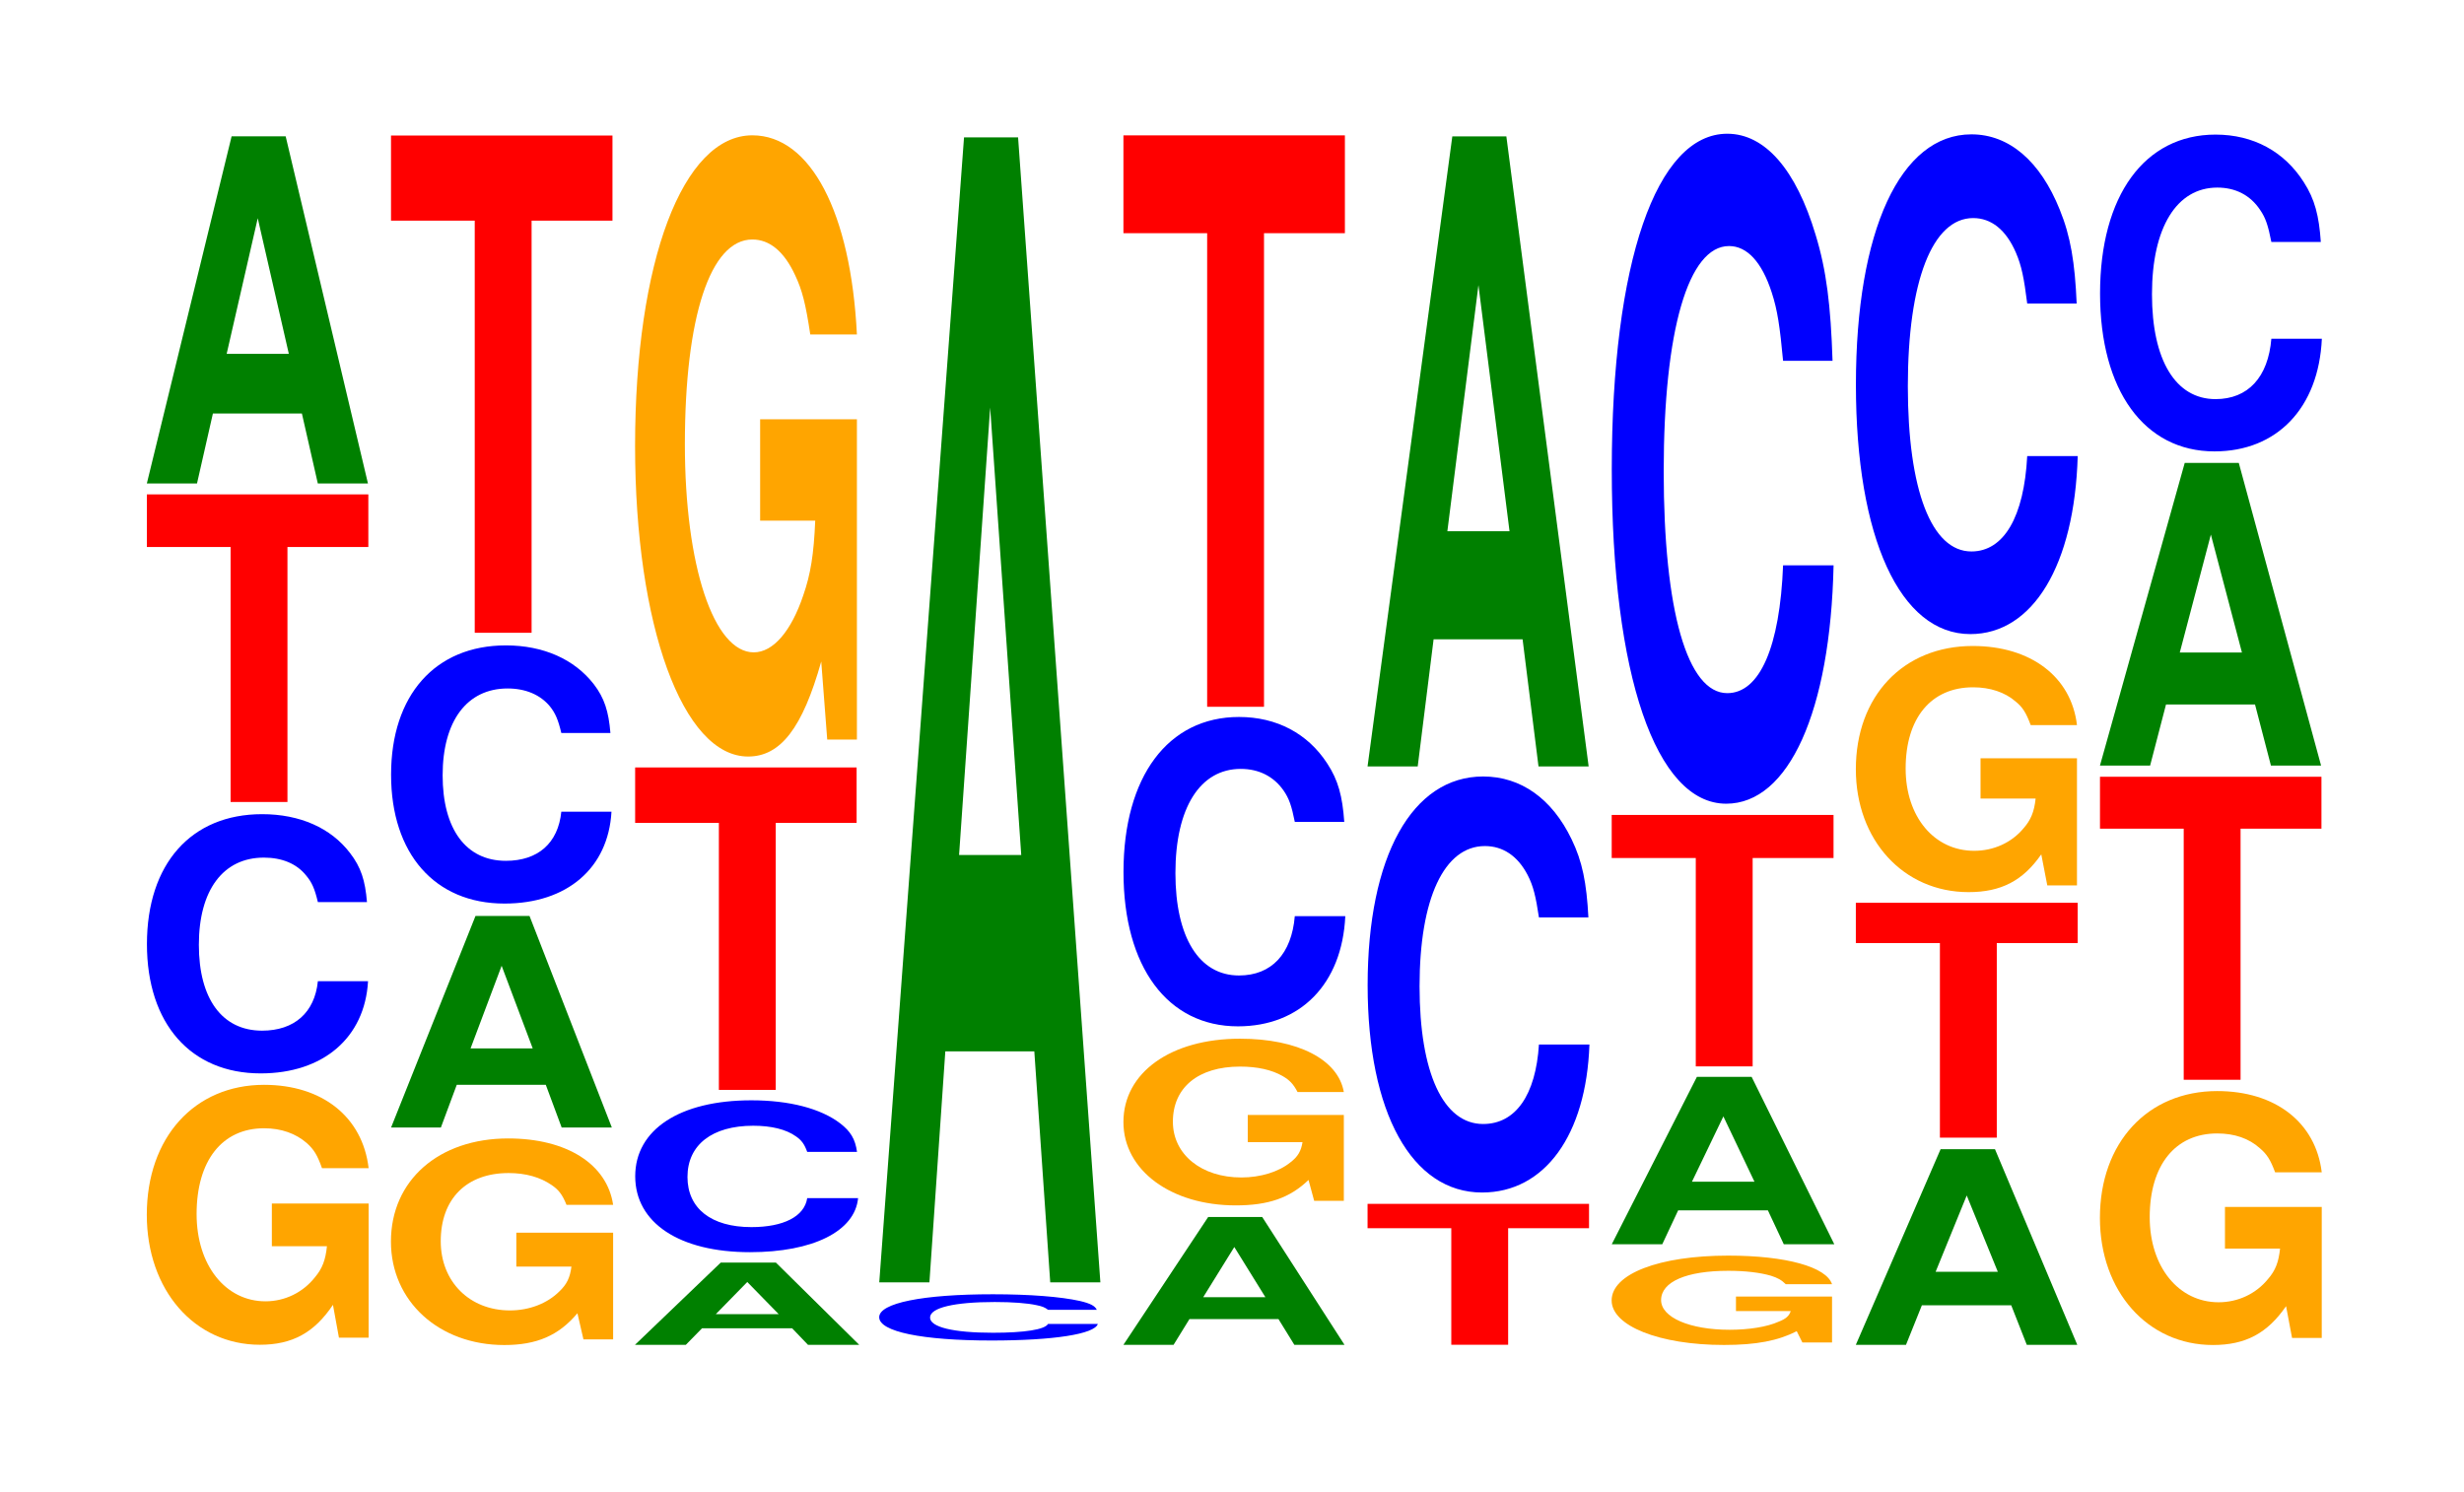 <?xml version="1.0" encoding="UTF-8"?>
<svg xmlns="http://www.w3.org/2000/svg" xmlns:xlink="http://www.w3.org/1999/xlink" width="109pt" height="66pt" viewBox="0 0 109 66" version="1.1">
<defs>
<g>
<symbol overflow="visible" id="glyph0-0">
<path style="stroke:none;" d="M 10.422 -5.906 L 6.141 -5.906 L 6.141 -4.016 L 8.578 -4.016 C 8.516 -3.406 8.375 -3.031 8.047 -2.641 C 7.516 -1.969 6.719 -1.578 5.859 -1.578 C 4.094 -1.578 2.812 -3.172 2.812 -5.438 C 2.812 -7.797 3.938 -9.234 5.797 -9.234 C 6.562 -9.234 7.203 -9 7.688 -8.578 C 8 -8.297 8.156 -8.047 8.359 -7.469 L 10.422 -7.469 C 10.156 -9.734 8.375 -11.156 5.797 -11.156 C 2.719 -11.156 0.609 -8.828 0.609 -5.406 C 0.609 -2.078 2.719 0.344 5.609 0.344 C 7.047 0.344 8.016 -0.188 8.844 -1.422 L 9.109 0.031 L 10.422 0.031 Z M 10.422 -5.906 "/>
</symbol>
<symbol overflow="visible" id="glyph1-0">
<path style="stroke:none;" d="M 10.406 -7.234 C 10.328 -8.188 10.141 -8.781 9.656 -9.406 C 8.812 -10.516 7.438 -11.125 5.766 -11.125 C 2.625 -11.125 0.672 -8.922 0.672 -5.375 C 0.672 -1.859 2.609 0.344 5.703 0.344 C 8.469 0.344 10.312 -1.234 10.453 -3.734 L 8.234 -3.734 C 8.094 -2.344 7.188 -1.547 5.766 -1.547 C 4 -1.547 2.969 -2.953 2.969 -5.344 C 2.969 -7.766 4.047 -9.203 5.844 -9.203 C 6.641 -9.203 7.297 -8.938 7.719 -8.406 C 7.969 -8.109 8.094 -7.828 8.234 -7.234 Z M 10.406 -7.234 "/>
</symbol>
<symbol overflow="visible" id="glyph2-0">
<path style="stroke:none;" d="M 6.453 -11.281 L 10.031 -11.281 L 10.031 -13.609 L 0.234 -13.609 L 0.234 -11.281 L 3.938 -11.281 L 3.938 0 L 6.453 0 Z M 6.453 -11.281 "/>
</symbol>
<symbol overflow="visible" id="glyph3-0">
<path style="stroke:none;" d="M 7.234 -3.094 L 7.938 0 L 10.156 0 L 6.516 -15.359 L 4.125 -15.359 L 0.375 0 L 2.594 0 L 3.297 -3.094 Z M 6.656 -5.734 L 3.906 -5.734 L 5.281 -11.734 Z M 6.656 -5.734 "/>
</symbol>
<symbol overflow="visible" id="glyph4-0">
<path style="stroke:none;" d="M 10.438 -4.688 L 6.156 -4.688 L 6.156 -3.188 L 8.594 -3.188 C 8.531 -2.703 8.391 -2.406 8.062 -2.094 C 7.531 -1.562 6.734 -1.25 5.875 -1.25 C 4.094 -1.25 2.812 -2.516 2.812 -4.312 C 2.812 -6.188 3.953 -7.328 5.812 -7.328 C 6.578 -7.328 7.219 -7.141 7.719 -6.797 C 8.016 -6.594 8.188 -6.391 8.375 -5.922 L 10.438 -5.922 C 10.172 -7.719 8.391 -8.859 5.797 -8.859 C 2.719 -8.859 0.609 -7 0.609 -4.297 C 0.609 -1.656 2.734 0.281 5.625 0.281 C 7.062 0.281 8.031 -0.141 8.859 -1.125 L 9.125 0.031 L 10.438 0.031 Z M 10.438 -4.688 "/>
</symbol>
<symbol overflow="visible" id="glyph5-0">
<path style="stroke:none;" d="M 7.219 -1.891 L 7.922 0 L 10.141 0 L 6.5 -9.359 L 4.109 -9.359 L 0.375 0 L 2.578 0 L 3.281 -1.891 Z M 6.641 -3.5 L 3.891 -3.5 L 5.266 -7.156 Z M 6.641 -3.5 "/>
</symbol>
<symbol overflow="visible" id="glyph6-0">
<path style="stroke:none;" d="M 10.375 -7.203 C 10.297 -8.156 10.109 -8.75 9.641 -9.359 C 8.781 -10.469 7.406 -11.078 5.75 -11.078 C 2.625 -11.078 0.672 -8.875 0.672 -5.359 C 0.672 -1.859 2.609 0.344 5.688 0.344 C 8.453 0.344 10.281 -1.219 10.422 -3.719 L 8.203 -3.719 C 8.062 -2.328 7.172 -1.547 5.75 -1.547 C 3.984 -1.547 2.953 -2.953 2.953 -5.328 C 2.953 -7.734 4.031 -9.172 5.828 -9.172 C 6.625 -9.172 7.281 -8.891 7.703 -8.375 C 7.938 -8.078 8.062 -7.797 8.203 -7.203 Z M 10.375 -7.203 "/>
</symbol>
<symbol overflow="visible" id="glyph7-0">
<path style="stroke:none;" d="M 6.453 -18.234 L 10.031 -18.234 L 10.031 -22 L 0.234 -22 L 0.234 -18.234 L 3.938 -18.234 L 3.938 0 L 6.453 0 Z M 6.453 -18.234 "/>
</symbol>
<symbol overflow="visible" id="glyph8-0">
<path style="stroke:none;" d="M 7.328 -0.734 L 8.031 0 L 10.297 0 L 6.609 -3.641 L 4.172 -3.641 L 0.375 0 L 2.625 0 L 3.344 -0.734 Z M 6.734 -1.359 L 3.953 -1.359 L 5.344 -2.781 Z M 6.734 -1.359 "/>
</symbol>
<symbol overflow="visible" id="glyph9-0">
<path style="stroke:none;" d="M 10.484 -4.234 C 10.406 -4.797 10.203 -5.141 9.734 -5.5 C 8.875 -6.156 7.484 -6.516 5.812 -6.516 C 2.641 -6.516 0.672 -5.219 0.672 -3.156 C 0.672 -1.094 2.625 0.203 5.75 0.203 C 8.531 0.203 10.391 -0.719 10.531 -2.188 L 8.281 -2.188 C 8.156 -1.375 7.234 -0.906 5.812 -0.906 C 4.031 -0.906 2.984 -1.734 2.984 -3.125 C 2.984 -4.547 4.078 -5.391 5.891 -5.391 C 6.688 -5.391 7.344 -5.234 7.781 -4.922 C 8.031 -4.75 8.156 -4.578 8.281 -4.234 Z M 10.484 -4.234 "/>
</symbol>
<symbol overflow="visible" id="glyph10-0">
<path style="stroke:none;" d="M 6.453 -11.812 L 10.031 -11.812 L 10.031 -14.266 L 0.234 -14.266 L 0.234 -11.812 L 3.938 -11.812 L 3.938 0 L 6.453 0 Z M 6.453 -11.812 "/>
</symbol>
<symbol overflow="visible" id="glyph11-0">
<path style="stroke:none;" d="M 10.422 -14.094 L 6.141 -14.094 L 6.141 -9.609 L 8.578 -9.609 C 8.516 -8.125 8.375 -7.234 8.047 -6.297 C 7.516 -4.719 6.719 -3.781 5.859 -3.781 C 4.094 -3.781 2.812 -7.594 2.812 -12.984 C 2.812 -18.625 3.938 -22.047 5.797 -22.047 C 6.562 -22.047 7.203 -21.516 7.688 -20.469 C 8 -19.812 8.156 -19.203 8.359 -17.844 L 10.422 -17.844 C 10.156 -23.234 8.375 -26.656 5.797 -26.656 C 2.719 -26.656 0.609 -21.078 0.609 -12.906 C 0.609 -4.969 2.719 0.828 5.609 0.828 C 7.047 0.828 8.016 -0.438 8.844 -3.375 L 9.109 0.078 L 10.422 0.078 Z M 10.422 -14.094 "/>
</symbol>
<symbol overflow="visible" id="glyph12-0">
<path style="stroke:none;" d="M 10.297 -1.297 C 10.219 -1.469 10.016 -1.578 9.547 -1.688 C 8.703 -1.875 7.344 -1.984 5.703 -1.984 C 2.594 -1.984 0.672 -1.594 0.672 -0.969 C 0.672 -0.328 2.578 0.062 5.641 0.062 C 8.375 0.062 10.203 -0.219 10.344 -0.672 L 8.141 -0.672 C 8 -0.422 7.109 -0.281 5.703 -0.281 C 3.953 -0.281 2.922 -0.531 2.922 -0.953 C 2.922 -1.391 4 -1.641 5.781 -1.641 C 6.562 -1.641 7.219 -1.594 7.641 -1.5 C 7.875 -1.453 8 -1.406 8.141 -1.297 Z M 10.297 -1.297 "/>
</symbol>
<symbol overflow="visible" id="glyph13-0">
<path style="stroke:none;" d="M 7.234 -10.219 L 7.938 0 L 10.156 0 L 6.516 -50.656 L 4.125 -50.656 L 0.375 0 L 2.594 0 L 3.297 -10.219 Z M 6.656 -18.906 L 3.906 -18.906 L 5.281 -38.703 Z M 6.656 -18.906 "/>
</symbol>
<symbol overflow="visible" id="glyph14-0">
<path style="stroke:none;" d="M 7.234 -1.141 L 7.938 0 L 10.156 0 L 6.516 -5.656 L 4.125 -5.656 L 0.375 0 L 2.594 0 L 3.297 -1.141 Z M 6.656 -2.109 L 3.906 -2.109 L 5.281 -4.328 Z M 6.656 -2.109 "/>
</symbol>
<symbol overflow="visible" id="glyph15-0">
<path style="stroke:none;" d="M 10.359 -3.781 L 6.109 -3.781 L 6.109 -2.578 L 8.531 -2.578 C 8.469 -2.188 8.328 -1.938 8 -1.688 C 7.484 -1.266 6.672 -1.016 5.828 -1.016 C 4.062 -1.016 2.797 -2.031 2.797 -3.484 C 2.797 -5 3.922 -5.922 5.766 -5.922 C 6.531 -5.922 7.172 -5.781 7.656 -5.5 C 7.953 -5.328 8.125 -5.156 8.312 -4.797 L 10.359 -4.797 C 10.109 -6.234 8.328 -7.156 5.766 -7.156 C 2.703 -7.156 0.609 -5.656 0.609 -3.469 C 0.609 -1.328 2.719 0.219 5.578 0.219 C 7.016 0.219 7.969 -0.109 8.797 -0.906 L 9.047 0.016 L 10.359 0.016 Z M 10.359 -3.781 "/>
</symbol>
<symbol overflow="visible" id="glyph16-0">
<path style="stroke:none;" d="M 10.438 -8.641 C 10.359 -9.766 10.172 -10.484 9.688 -11.219 C 8.828 -12.547 7.453 -13.281 5.781 -13.281 C 2.641 -13.281 0.672 -10.641 0.672 -6.422 C 0.672 -2.219 2.625 0.406 5.734 0.406 C 8.5 0.406 10.344 -1.469 10.484 -4.469 L 8.25 -4.469 C 8.109 -2.797 7.219 -1.844 5.781 -1.844 C 4.016 -1.844 2.969 -3.531 2.969 -6.375 C 2.969 -9.266 4.062 -10.984 5.859 -10.984 C 6.656 -10.984 7.312 -10.656 7.75 -10.031 C 8 -9.672 8.109 -9.344 8.25 -8.641 Z M 10.438 -8.641 "/>
</symbol>
<symbol overflow="visible" id="glyph17-0">
<path style="stroke:none;" d="M 6.453 -20.953 L 10.031 -20.953 L 10.031 -25.281 L 0.234 -25.281 L 0.234 -20.953 L 3.938 -20.953 L 3.938 0 L 6.453 0 Z M 6.453 -20.953 "/>
</symbol>
<symbol overflow="visible" id="glyph18-0">
<path style="stroke:none;" d="M 6.453 -5.156 L 10.031 -5.156 L 10.031 -6.234 L 0.234 -6.234 L 0.234 -5.156 L 3.938 -5.156 L 3.938 0 L 6.453 0 Z M 6.453 -5.156 "/>
</symbol>
<symbol overflow="visible" id="glyph19-0">
<path style="stroke:none;" d="M 10.438 -11.625 C 10.359 -13.141 10.172 -14.109 9.688 -15.094 C 8.828 -16.875 7.453 -17.859 5.781 -17.859 C 2.641 -17.859 0.672 -14.328 0.672 -8.625 C 0.672 -2.984 2.625 0.547 5.734 0.547 C 8.5 0.547 10.344 -1.984 10.484 -6 L 8.25 -6 C 8.109 -3.766 7.219 -2.484 5.781 -2.484 C 4.016 -2.484 2.969 -4.75 2.969 -8.578 C 2.969 -12.469 4.062 -14.781 5.859 -14.781 C 6.656 -14.781 7.312 -14.344 7.75 -13.5 C 8 -13.016 8.109 -12.562 8.25 -11.625 Z M 10.438 -11.625 "/>
</symbol>
<symbol overflow="visible" id="glyph20-0">
<path style="stroke:none;" d="M 7.234 -5.625 L 7.938 0 L 10.156 0 L 6.516 -27.875 L 4.125 -27.875 L 0.375 0 L 2.594 0 L 3.297 -5.625 Z M 6.656 -10.406 L 3.906 -10.406 L 5.281 -21.297 Z M 6.656 -10.406 "/>
</symbol>
<symbol overflow="visible" id="glyph21-0">
<path style="stroke:none;" d="M 10.359 -2.016 L 6.109 -2.016 L 6.109 -1.375 L 8.531 -1.375 C 8.469 -1.172 8.328 -1.031 8 -0.906 C 7.484 -0.672 6.672 -0.547 5.828 -0.547 C 4.062 -0.547 2.797 -1.094 2.797 -1.859 C 2.797 -2.672 3.922 -3.156 5.766 -3.156 C 6.531 -3.156 7.172 -3.078 7.656 -2.938 C 7.953 -2.844 8.125 -2.75 8.312 -2.562 L 10.359 -2.562 C 10.109 -3.328 8.328 -3.828 5.766 -3.828 C 2.703 -3.828 0.609 -3.016 0.609 -1.844 C 0.609 -0.719 2.719 0.125 5.578 0.125 C 7.016 0.125 7.969 -0.062 8.797 -0.484 L 9.047 0.016 L 10.359 0.016 Z M 10.359 -2.016 "/>
</symbol>
<symbol overflow="visible" id="glyph22-0">
<path style="stroke:none;" d="M 7.281 -1.5 L 7.984 0 L 10.219 0 L 6.562 -7.406 L 4.141 -7.406 L 0.375 0 L 2.609 0 L 3.312 -1.5 Z M 6.688 -2.766 L 3.922 -2.766 L 5.312 -5.656 Z M 6.688 -2.766 "/>
</symbol>
<symbol overflow="visible" id="glyph23-0">
<path style="stroke:none;" d="M 6.469 -9.219 L 10.047 -9.219 L 10.047 -11.125 L 0.234 -11.125 L 0.234 -9.219 L 3.953 -9.219 L 3.953 0 L 6.469 0 Z M 6.469 -9.219 "/>
</symbol>
<symbol overflow="visible" id="glyph24-0">
<path style="stroke:none;" d="M 10.438 -18.703 C 10.359 -21.141 10.172 -22.703 9.688 -24.281 C 8.828 -27.156 7.453 -28.75 5.781 -28.75 C 2.641 -28.75 0.672 -23.047 0.672 -13.891 C 0.672 -4.812 2.625 0.891 5.734 0.891 C 8.5 0.891 10.344 -3.188 10.484 -9.656 L 8.25 -9.656 C 8.109 -6.047 7.219 -4 5.781 -4 C 4.016 -4 2.969 -7.641 2.969 -13.812 C 2.969 -20.062 4.062 -23.781 5.859 -23.781 C 6.656 -23.781 7.312 -23.078 7.75 -21.719 C 8 -20.953 8.109 -20.219 8.25 -18.703 Z M 10.438 -18.703 "/>
</symbol>
<symbol overflow="visible" id="glyph25-0">
<path style="stroke:none;" d="M 7.25 -1.75 L 7.938 0 L 10.172 0 L 6.531 -8.656 L 4.125 -8.656 L 0.375 0 L 2.594 0 L 3.297 -1.75 Z M 6.656 -3.234 L 3.906 -3.234 L 5.281 -6.609 Z M 6.656 -3.234 "/>
</symbol>
<symbol overflow="visible" id="glyph26-0">
<path style="stroke:none;" d="M 6.469 -8.609 L 10.047 -8.609 L 10.047 -10.391 L 0.234 -10.391 L 0.234 -8.609 L 3.953 -8.609 L 3.953 0 L 6.469 0 Z M 6.469 -8.609 "/>
</symbol>
<symbol overflow="visible" id="glyph27-0">
<path style="stroke:none;" d="M 10.391 -5.594 L 6.125 -5.594 L 6.125 -3.812 L 8.562 -3.812 C 8.5 -3.219 8.344 -2.859 8.031 -2.5 C 7.5 -1.859 6.703 -1.5 5.844 -1.5 C 4.078 -1.5 2.812 -3 2.812 -5.141 C 2.812 -7.375 3.938 -8.734 5.797 -8.734 C 6.547 -8.734 7.203 -8.516 7.672 -8.109 C 7.984 -7.859 8.141 -7.609 8.344 -7.062 L 10.391 -7.062 C 10.141 -9.203 8.344 -10.562 5.781 -10.562 C 2.703 -10.562 0.609 -8.344 0.609 -5.109 C 0.609 -1.969 2.719 0.328 5.594 0.328 C 7.031 0.328 8 -0.172 8.812 -1.344 L 9.078 0.031 L 10.391 0.031 Z M 10.391 -5.594 "/>
</symbol>
<symbol overflow="visible" id="glyph28-0">
<path style="stroke:none;" d="M 10.438 -13.953 C 10.359 -15.766 10.172 -16.922 9.688 -18.109 C 8.828 -20.25 7.453 -21.438 5.781 -21.438 C 2.641 -21.438 0.672 -17.188 0.672 -10.359 C 0.672 -3.594 2.625 0.672 5.734 0.672 C 8.5 0.672 10.344 -2.375 10.484 -7.203 L 8.25 -7.203 C 8.109 -4.516 7.219 -2.984 5.781 -2.984 C 4.016 -2.984 2.969 -5.703 2.969 -10.297 C 2.969 -14.953 4.062 -17.734 5.859 -17.734 C 6.656 -17.734 7.312 -17.219 7.75 -16.203 C 8 -15.625 8.109 -15.078 8.25 -13.953 Z M 10.438 -13.953 "/>
</symbol>
<symbol overflow="visible" id="glyph29-0">
<path style="stroke:none;" d="M 10.422 -5.766 L 6.141 -5.766 L 6.141 -3.922 L 8.578 -3.922 C 8.516 -3.328 8.375 -2.953 8.047 -2.578 C 7.516 -1.922 6.719 -1.547 5.859 -1.547 C 4.094 -1.547 2.812 -3.109 2.812 -5.312 C 2.812 -7.609 3.938 -9.016 5.797 -9.016 C 6.562 -9.016 7.203 -8.797 7.688 -8.359 C 8 -8.094 8.156 -7.844 8.359 -7.297 L 10.422 -7.297 C 10.156 -9.5 8.375 -10.891 5.797 -10.891 C 2.719 -10.891 0.609 -8.609 0.609 -5.281 C 0.609 -2.031 2.719 0.344 5.609 0.344 C 7.047 0.344 8.016 -0.172 8.844 -1.375 L 9.109 0.031 L 10.422 0.031 Z M 10.422 -5.766 "/>
</symbol>
<symbol overflow="visible" id="glyph30-0">
<path style="stroke:none;" d="M 6.453 -11.109 L 10.031 -11.109 L 10.031 -13.406 L 0.234 -13.406 L 0.234 -11.109 L 3.938 -11.109 L 3.938 0 L 6.453 0 Z M 6.453 -11.109 "/>
</symbol>
<symbol overflow="visible" id="glyph31-0">
<path style="stroke:none;" d="M 7.234 -2.703 L 7.938 0 L 10.156 0 L 6.516 -13.391 L 4.125 -13.391 L 0.375 0 L 2.594 0 L 3.297 -2.703 Z M 6.656 -5 L 3.906 -5 L 5.281 -10.219 Z M 6.656 -5 "/>
</symbol>
<symbol overflow="visible" id="glyph32-0">
<path style="stroke:none;" d="M 10.438 -8.844 C 10.359 -10 10.172 -10.734 9.688 -11.484 C 8.828 -12.844 7.453 -13.594 5.781 -13.594 C 2.641 -13.594 0.672 -10.891 0.672 -6.562 C 0.672 -2.281 2.625 0.422 5.734 0.422 C 8.5 0.422 10.344 -1.5 10.484 -4.562 L 8.25 -4.562 C 8.109 -2.859 7.219 -1.891 5.781 -1.891 C 4.016 -1.891 2.969 -3.609 2.969 -6.531 C 2.969 -9.484 4.062 -11.25 5.859 -11.25 C 6.656 -11.25 7.312 -10.922 7.75 -10.266 C 8 -9.906 8.109 -9.562 8.25 -8.844 Z M 10.438 -8.844 "/>
</symbol>
</g>
</defs>
<g id="surface1">
<g style="fill:rgb(100%,64.647%,0%);fill-opacity:1;">
  <use xlink:href="#glyph0-0" x="5.885" y="59.152"/>
</g>
<g style="fill:rgb(0%,0%,100%);fill-opacity:1;">
  <use xlink:href="#glyph1-0" x="5.828" y="47.146"/>
</g>
<g style="fill:rgb(100%,0%,0%);fill-opacity:1;">
  <use xlink:href="#glyph2-0" x="6.263" y="35.482"/>
</g>
<g style="fill:rgb(0%,50.194%,0%);fill-opacity:1;">
  <use xlink:href="#glyph3-0" x="6.121" y="21.389"/>
</g>
<g style="fill:rgb(100%,64.647%,0%);fill-opacity:1;">
  <use xlink:href="#glyph4-0" x="16.685" y="59.227"/>
</g>
<g style="fill:rgb(0%,50.194%,0%);fill-opacity:1;">
  <use xlink:href="#glyph5-0" x="16.925" y="49.885"/>
</g>
<g style="fill:rgb(0%,0%,100%);fill-opacity:1;">
  <use xlink:href="#glyph6-0" x="16.628" y="39.632"/>
</g>
<g style="fill:rgb(100%,0%,0%);fill-opacity:1;">
  <use xlink:href="#glyph7-0" x="17.063" y="27.996"/>
</g>
<g style="fill:rgb(0%,50.194%,0%);fill-opacity:1;">
  <use xlink:href="#glyph8-0" x="27.713" y="59.5"/>
</g>
<g style="fill:rgb(0%,0%,100%);fill-opacity:1;">
  <use xlink:href="#glyph9-0" x="27.428" y="55.197"/>
</g>
<g style="fill:rgb(100%,0%,0%);fill-opacity:1;">
  <use xlink:href="#glyph10-0" x="27.863" y="48.22"/>
</g>
<g style="fill:rgb(100%,64.647%,0%);fill-opacity:1;">
  <use xlink:href="#glyph11-0" x="27.485" y="32.643"/>
</g>
<g style="fill:rgb(0%,0%,100%);fill-opacity:1;">
  <use xlink:href="#glyph12-0" x="38.221" y="59.246"/>
</g>
<g style="fill:rgb(0%,50.194%,0%);fill-opacity:1;">
  <use xlink:href="#glyph13-0" x="38.521" y="56.734"/>
</g>
<g style="fill:rgb(0%,50.194%,0%);fill-opacity:1;">
  <use xlink:href="#glyph14-0" x="49.321" y="59.5"/>
</g>
<g style="fill:rgb(100%,64.647%,0%);fill-opacity:1;">
  <use xlink:href="#glyph15-0" x="49.088" y="53.111"/>
</g>
<g style="fill:rgb(0%,0%,100%);fill-opacity:1;">
  <use xlink:href="#glyph16-0" x="49.028" y="45.002"/>
</g>
<g style="fill:rgb(100%,0%,0%);fill-opacity:1;">
  <use xlink:href="#glyph17-0" x="49.463" y="31.27"/>
</g>
<g style="fill:rgb(100%,0%,0%);fill-opacity:1;">
  <use xlink:href="#glyph18-0" x="60.263" y="59.496"/>
</g>
<g style="fill:rgb(0%,0%,100%);fill-opacity:1;">
  <use xlink:href="#glyph19-0" x="59.828" y="52.213"/>
</g>
<g style="fill:rgb(0%,50.194%,0%);fill-opacity:1;">
  <use xlink:href="#glyph20-0" x="60.121" y="33.91"/>
</g>
<g style="fill:rgb(100%,64.647%,0%);fill-opacity:1;">
  <use xlink:href="#glyph21-0" x="70.685" y="59.38"/>
</g>
<g style="fill:rgb(0%,50.194%,0%);fill-opacity:1;">
  <use xlink:href="#glyph22-0" x="70.925" y="55.049"/>
</g>
<g style="fill:rgb(100%,0%,0%);fill-opacity:1;">
  <use xlink:href="#glyph23-0" x="71.063" y="47.18"/>
</g>
<g style="fill:rgb(0%,0%,100%);fill-opacity:1;">
  <use xlink:href="#glyph24-0" x="70.628" y="34.667"/>
</g>
<g style="fill:rgb(0%,50.194%,0%);fill-opacity:1;">
  <use xlink:href="#glyph25-0" x="81.721" y="59.5"/>
</g>
<g style="fill:rgb(100%,0%,0%);fill-opacity:1;">
  <use xlink:href="#glyph26-0" x="81.863" y="50.333"/>
</g>
<g style="fill:rgb(100%,64.647%,0%);fill-opacity:1;">
  <use xlink:href="#glyph27-0" x="81.488" y="39.142"/>
</g>
<g style="fill:rgb(0%,0%,100%);fill-opacity:1;">
  <use xlink:href="#glyph28-0" x="81.428" y="27.382"/>
</g>
<g style="fill:rgb(100%,64.647%,0%);fill-opacity:1;">
  <use xlink:href="#glyph29-0" x="92.285" y="59.163"/>
</g>
<g style="fill:rgb(100%,0%,0%);fill-opacity:1;">
  <use xlink:href="#glyph30-0" x="92.663" y="47.772"/>
</g>
<g style="fill:rgb(0%,50.194%,0%);fill-opacity:1;">
  <use xlink:href="#glyph31-0" x="92.521" y="33.87"/>
</g>
<g style="fill:rgb(0%,0%,100%);fill-opacity:1;">
  <use xlink:href="#glyph32-0" x="92.228" y="19.549"/>
</g>
</g>
</svg>
